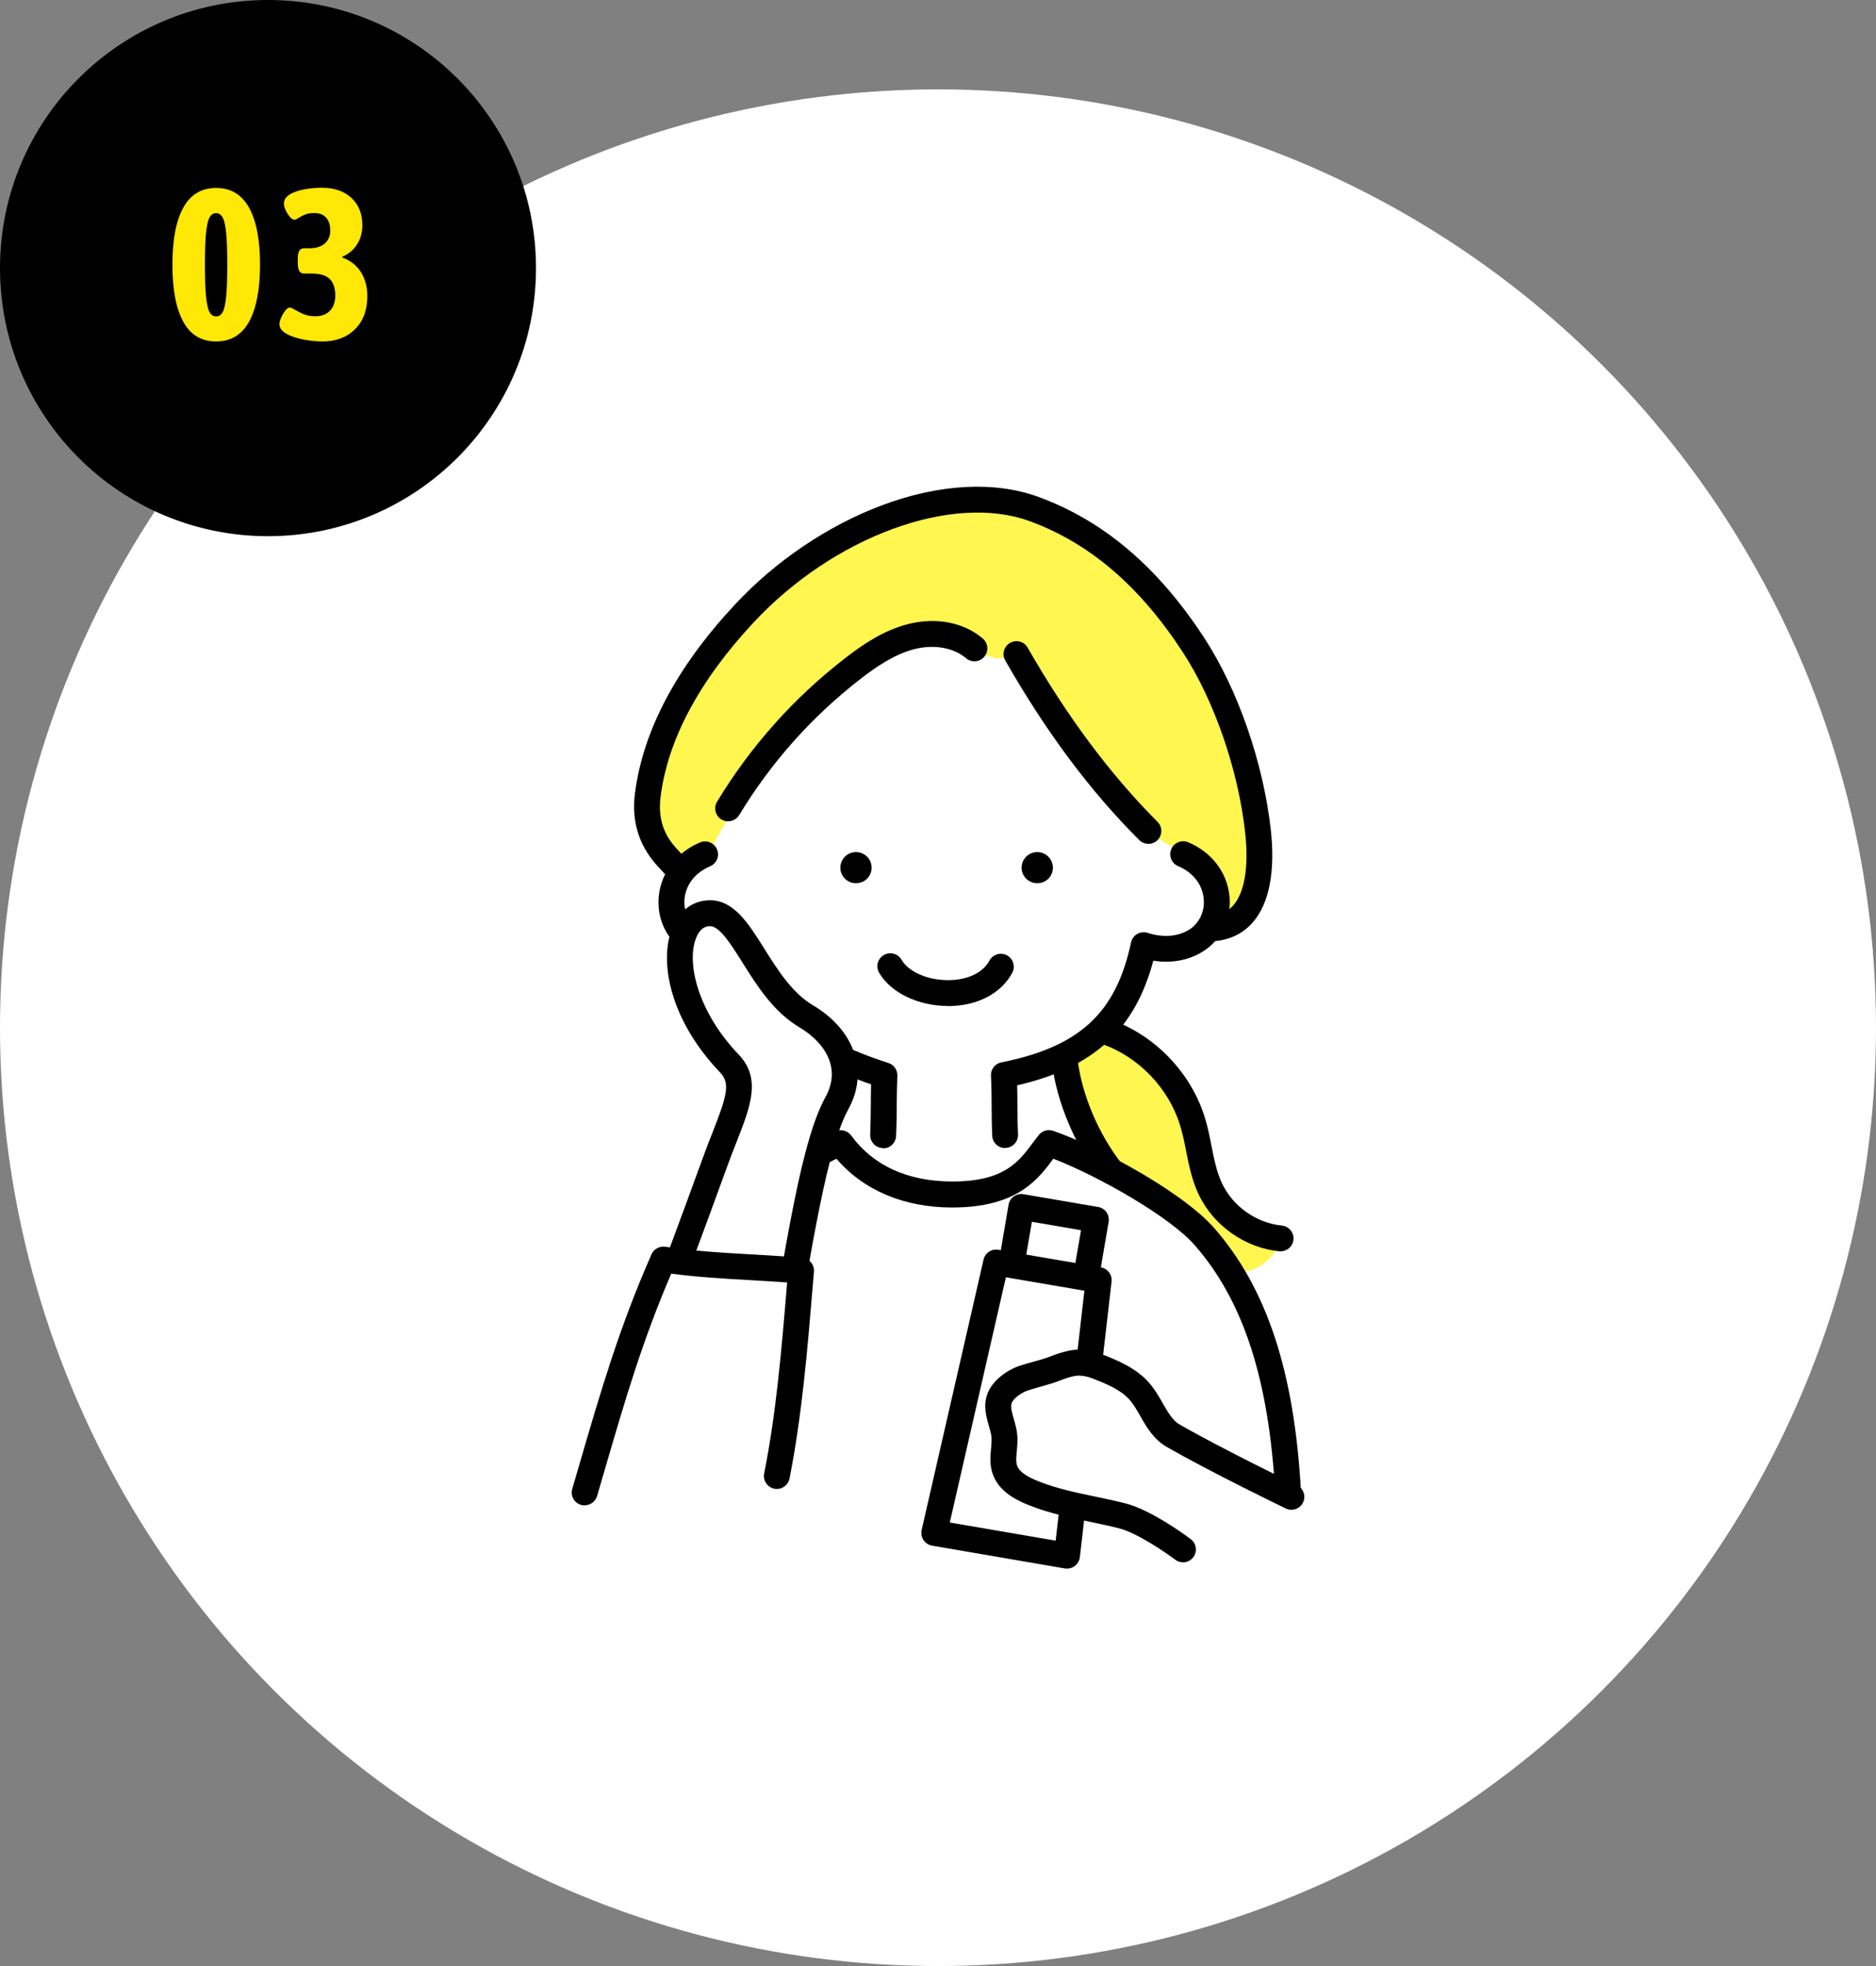 <?xml version="1.0" encoding="UTF-8"?><svg id="_レイヤー_2" xmlns="http://www.w3.org/2000/svg" width="210" height="220" viewBox="0 0 210 220"><rect x="0" y="0" width="210" height="220" fill="#808080" stroke="none"/><defs><style>.cls-1{fill:#fff;}.cls-2{fill:#fff64f;}.cls-3{fill:#ffe706;}</style></defs><g id="_コンテンツ"><g><circle class="cls-1" cx="105" cy="115" r="105"/><g><circle cx="30" cy="30" r="30"/><g><path class="cls-3" d="M20.51,35.99c-.81-1.48-1.21-3.6-1.21-6.37s.4-4.89,1.21-6.37c.81-1.48,2.04-2.22,3.68-2.22s2.88,.74,3.7,2.23c.82,1.49,1.22,3.61,1.22,6.36s-.41,4.87-1.22,6.36c-.82,1.49-2.05,2.23-3.7,2.23s-2.88-.74-3.68-2.22Zm4.4-1.04c.18-.3,.31-.87,.4-1.7s.13-2.04,.13-3.62-.04-2.79-.13-3.62-.22-1.4-.4-1.7-.42-.46-.72-.46-.54,.15-.72,.46-.31,.87-.4,1.7-.13,2.04-.13,3.62,.04,2.79,.13,3.62,.22,1.4,.4,1.7c.18,.3,.42,.46,.72,.46s.54-.15,.72-.46Z"/><path class="cls-3" d="M34.01,38c-.75-.14-1.4-.35-1.93-.64s-.8-.66-.8-1.13c0-.16,.06-.39,.19-.68,.13-.3,.28-.56,.46-.79,.18-.23,.35-.35,.53-.35,.08,0,.26,.08,.53,.24,.37,.22,.73,.4,1.09,.54,.36,.14,.77,.2,1.24,.2,.67,0,1.21-.2,1.61-.61s.6-.98,.6-1.72c0-.82-.21-1.43-.62-1.84-.42-.41-1.09-.61-2.02-.61h-.84c-.26,0-.44-.1-.55-.29-.11-.19-.17-.5-.17-.91v-.43c0-.42,.06-.72,.17-.91,.11-.19,.3-.29,.55-.29h.62c.72,0,1.28-.18,1.69-.54s.61-.84,.61-1.45-.15-1.08-.46-1.43-.74-.52-1.32-.52c-.42,0-.76,.05-1.02,.16-.26,.1-.51,.23-.73,.37-.22,.14-.38,.22-.46,.22-.24,0-.5-.22-.78-.66-.28-.44-.42-.83-.42-1.16,0-.56,.42-.99,1.25-1.3,.83-.3,1.84-.46,3.02-.46,1.38,0,2.47,.38,3.29,1.14,.82,.76,1.22,1.78,1.22,3.06,0,.82-.2,1.53-.6,2.15s-.94,1.07-1.63,1.36v.1c.93,.35,1.62,.9,2.09,1.66,.46,.75,.7,1.63,.7,2.64,0,1.57-.46,2.81-1.38,3.72s-2.13,1.37-3.63,1.37c-.64,0-1.34-.07-2.09-.2Z"/></g></g><g><path class="cls-1" d="M69.39,167.01c.41-10.11,3.15-18.44,7.98-24.76,7.03-9.19,16.07-14.34,16.75-14.31,.68,.03,2.59,3.57,7.22,5.07,3.56,1.15,8.88,.93,11.29-.2,2.84-1.33,4.35-5.11,5.27-5.18,.61-.05,11.47,5.72,11.95,6.1,3.11,2.47,6.89,6.07,9.2,11.01,2.33,4.99,3.55,8.33,5.15,22.28H69.39Z"/><path class="cls-2" d="M118.92,118.13c1.83-.41,3.54-1.3,4.94-2.54,3.95,1.08,7.38,3.97,9.1,7.68,.96,2.07,1.41,4.33,1.98,6.53,.57,2.21,1.31,4.43,2.73,6.21s3.68,3.04,5.94,2.74c-.56,.87-1.12,1.76-1.9,2.44-.78,.69-1.8,1.16-2.83,1.04-1.78-.21-2.87-1.97-3.98-3.38-1.13-1.44-2.53-2.67-4.09-3.63-1.47-.91-3.08-1.58-4.5-2.55-2.36-1.61-4.13-3.98-5.32-6.58-1.2-2.59-1.85-5.4-2.06-7.97Z"/><path d="M143.35,140.02s-.1,0-.14,0c-3.85-.38-7.39-2.88-9.04-6.38-.75-1.59-1.08-3.25-1.4-4.86-.19-.98-.38-1.9-.65-2.79-1.27-4.19-4.62-7.7-8.74-9.16-.75-.27-1.15-1.09-.88-1.85,.27-.75,1.09-1.15,1.85-.88,4.98,1.76,9.02,5.99,10.55,11.05,.31,1.02,.52,2.06,.71,3.06,.3,1.51,.58,2.93,1.18,4.2,1.22,2.59,3.85,4.45,6.7,4.73,.79,.08,1.38,.79,1.3,1.58-.07,.75-.7,1.3-1.44,1.3Z"/><path class="cls-1" d="M113.17,72.84c-1.12,.82-2.55,.48-3.8-.11-1.25-.59-2.52-1.4-3.84-1.8-2.78-.84-5.69,.62-8.1,2.24-7.6,5.1-13.78,12.3-17.68,20.59-3.23,.33-5.78,3.78-5.16,6.96,.62,3.19,4.27,5.42,7.4,4.52,1.05,5.12,5.05,10.11,9.83,12.21,2.71,1.19,7.08,2.85,7.08,2.85,0,0,.19,4.43,.17,6.84-.92,.26-2.99,.34-4.32,1.34,3.43,3.76,6.73,5.19,11.5,5.19s8.47-1.69,11.14-5.32c-.86-.32-3.55-.91-4.88-.91,.21-2.52-.35-4.63-.13-7.14,10.29-1.82,13.18-7.23,15.57-14.13,2.16,.7,6.03-.45,7.38-2.28,1.35-1.83,.95-4.42-.36-6.29-1.46-2.09-4.14-2.89-6.2-4.39-1.77-1.29-4.96-5.22-6.24-7-3.73-5.17-5.59-8.22-9.35-13.37Z"/><path d="M144.19,168.46c-.76,0-1.4-.6-1.44-1.37-.7-12.7-3.56-21.52-9.01-27.75-2.73-3.12-10.54-7.62-15.82-9.68,0,0-.01,.02-.02,.02-1.71,2.3-4.06,5.44-11.31,5.44-5.39,0-9.94-1.93-12.95-5.45-4.77,2.17-11.63,8.55-14.27,12.21-4.55,6.3-7.36,11.82-8.27,21.39-.08,.8-.78,1.38-1.58,1.3-.8-.08-1.38-.78-1.3-1.58,.97-10.18,4.09-16.28,8.81-22.81,3.08-4.26,11.07-11.69,16.6-13.63,.6-.21,1.27,0,1.65,.51,2.45,3.37,6.36,5.15,11.31,5.15,5.8,0,7.42-2.18,8.99-4.28,.23-.31,.47-.63,.72-.94,.38-.47,1.03-.65,1.6-.45,2.72,.95,6.35,2.7,9.71,4.66,2.2,1.28,6.19,3.8,8.3,6.21,5.9,6.74,8.99,16.11,9.72,29.49,.04,.8-.57,1.48-1.36,1.52-.03,0-.05,0-.08,0Z"/><path class="cls-2" d="M113.61,73.33c-1.42,.26-1.97,.91-4.53-.78-1.5-1.71-3.85-2.26-6.56-1.77-2.72,.49-5.02,2.23-7.19,3.95-6.43,5.12-13.61,15.82-15.77,20.37-3.79,1.83-3.15,2.78-3.15,2.78,0,0-4.96-3.94-4.29-7.42,3.31-17.27,16.05-29.76,29.98-33.74,3.57-1.02,7.36-1.65,11-.88,2.74,.58,11.39,5.34,14.31,8.52,10.12,11,13.98,21.52,13.58,33.52-.19,5.76-4.77,6.01-4.77,6.01,0,0,1.78-5.66-4.25-8.78-4.7-2.08-7.9-6.61-10.86-10.8-2.58-3.66-5.17-7.32-7.49-10.98Z"/><polygon class="cls-1" points="122.98 143.24 118.5 142.47 115.98 142.04 111.5 141.27 104.57 171.53 110.74 172.59 113.26 173.03 119.43 174.08 122.98 143.24"/><rect class="cls-1" x="113.71" y="135.72" width="8.47" height="6.61" transform="translate(25.2 -17.94) rotate(9.73)"/><path d="M123.23,141.82h0l.87-5.09c.06-.38-.02-.77-.24-1.08-.22-.31-.56-.53-.94-.59l-8.35-1.43c-.79-.13-1.54,.39-1.67,1.18l-.87,5.09-.28-.05c-.76-.13-1.48,.35-1.65,1.1l-6.93,30.26c-.09,.39-.01,.79,.21,1.13,.22,.33,.57,.56,.96,.62l14.86,2.55c.08,.01,.16,.02,.24,.02,.31,0,.62-.1,.87-.29,.32-.24,.52-.6,.57-.99l3.55-30.84c.09-.76-.44-1.46-1.19-1.59Zm-7.72-5.1l5.5,.94-.63,3.67-1.65-.28-3.85-.66,.63-3.67Zm2.66,35.68l-11.85-2.03,6.28-27.44,.36,.06s0,0,0,0l8.35,1.43s0,0,0,0h.08s-3.22,27.98-3.22,27.98Z"/><path d="M112.51,128.47c-.77,0-1.41-.61-1.44-1.39-.06-1.37-.06-2.41-.07-3.41,0-1.02-.01-1.98-.07-3.31-.03-.71,.46-1.34,1.16-1.48,8.76-1.75,12.83-5.51,14.52-13.42,.09-.4,.34-.75,.69-.95,.35-.2,.78-.25,1.17-.12,1.79,.58,3.55,.41,4.81-.47,1.04-.73,1.6-2.02,1.46-3.39-.17-1.6-1.21-2.91-2.86-3.61-.74-.31-1.08-1.16-.77-1.9,.31-.74,1.16-1.08,1.9-.77,2.61,1.1,4.33,3.33,4.61,5.97,.25,2.41-.78,4.73-2.68,6.06-1.63,1.14-3.7,1.56-5.84,1.22-2.05,7.72-6.7,11.98-15.24,13.95,.02,.81,.03,1.51,.03,2.19,0,1.02,.01,1.99,.07,3.31,.03,.8-.59,1.47-1.39,1.5-.02,0-.04,0-.06,0Z"/><path class="cls-1" d="M144.55,167.5s-8.31-4.02-13.24-6.84c-1.84-1.05-2.41-3.43-3.82-5.01-1.23-1.38-3.01-2.09-4.72-2.77-.61-.24-1.3-.38-1.96-.4-.66-.02-1.61,.22-2.69,.65-1.11,.44-2.09,.62-3.51,1.07-1.06,.34-2.39,1.28-2.75,2.34-.46,1.34,.43,2.74,.57,4.15,.12,1.24-.35,2.53,.04,3.71,.46,1.43,1.97,2.2,3.36,2.75,3.16,1.24,6.55,1.66,9.84,2.49,2.66,.68,6.76,3.74,6.76,3.74l12.13-5.88Z"/><path d="M98.86,128.47s-.04,0-.06,0c-.8-.03-1.42-.71-1.39-1.5,.05-1.32,.06-2.29,.07-3.31,0-.72,.01-1.45,.03-2.32-4.3-1.48-7.44-3.17-9.85-5.29-2.56-2.26-4.32-5.06-5.36-8.54-2.15,.35-4.24-.07-5.87-1.21-1.91-1.33-2.94-3.65-2.68-6.06,.28-2.64,2-4.87,4.61-5.97,.74-.31,1.58,.03,1.9,.77s-.03,1.58-.77,1.9c-1.65,.7-2.69,2.01-2.86,3.61-.14,1.36,.42,2.66,1.46,3.39,1.26,.88,3.02,1.05,4.81,.47,.39-.12,.81-.08,1.16,.12,.35,.2,.6,.54,.7,.93,1.58,6.81,5.7,10.59,14.69,13.49,.62,.2,1.03,.79,1,1.44-.05,1.32-.06,2.29-.07,3.31,0,1-.01,2.03-.07,3.41-.03,.78-.67,1.39-1.44,1.39Z"/><path d="M95.82,98.83c-.12,0-.23-.01-.35-.03h0c-.78-.15-1.36-.82-1.4-1.62-.04-.76,.43-1.47,1.15-1.73,.69-.25,1.48-.04,1.95,.53,.46,.56,.53,1.32,.19,1.95-.3,.56-.89,.9-1.52,.9Z"/><path d="M116.11,98.83c-.12,0-.23-.01-.35-.03h0c-.78-.15-1.36-.82-1.4-1.62-.04-.76,.43-1.47,1.15-1.73,.69-.25,1.48-.04,1.95,.53,.46,.56,.53,1.32,.19,1.95-.3,.56-.89,.9-1.52,.9Z"/><path d="M106.12,112.57c-3.33,0-6.41-1.48-7.71-3.72-.4-.69-.17-1.58,.53-1.98,.69-.4,1.58-.17,1.98,.53,.8,1.38,3,2.32,5.34,2.28,2.1-.03,3.78-.85,4.5-2.19,.38-.7,1.26-.97,1.96-.59,.7,.38,.97,1.26,.59,1.96-1.22,2.28-3.84,3.67-7.01,3.72-.06,0-.12,0-.18,0Z"/><path d="M81.51,91.91c-.26,0-.51-.07-.75-.21-.68-.41-.9-1.3-.49-1.99,3.76-6.21,8.57-11.6,14.31-16.04,1.93-1.5,4.28-3.12,7.05-3.83,3.14-.8,6.28-.2,8.39,1.62,.61,.52,.67,1.43,.15,2.04-.52,.61-1.43,.67-2.04,.15-1.37-1.18-3.59-1.57-5.78-1.01-2.26,.58-4.3,2-6,3.31-5.45,4.22-10.03,9.35-13.6,15.25-.27,.45-.75,.7-1.24,.7Z"/><path d="M128.54,94.42c-.37,0-.74-.14-1.02-.42-5.51-5.51-10.41-12.08-14.99-20.09-.4-.69-.16-1.58,.54-1.97,.69-.4,1.58-.16,1.97,.54,4.39,7.68,9.28,14.23,14.53,19.48,.57,.56,.57,1.48,0,2.05-.28,.28-.65,.42-1.02,.42Z"/><path d="M135.32,105.34c-.8,0-1.45-.65-1.45-1.45s.65-1.45,1.45-1.45c1.16,0,2.05-.36,2.71-1.1,1.3-1.46,1.78-4.37,1.35-8.21-.79-7.05-3.47-14.78-6.99-20.17-4.83-7.4-10.43-12.19-17.12-14.64-8.65-3.17-21.93,1.7-30.91,11.33-6.09,6.54-9.59,13.09-10.41,19.47-.45,3.49,1.18,5.21,2.16,6.24,.13,.14,.25,.27,.35,.38,.53,.6,.46,1.52-.14,2.04-.6,.53-1.52,.46-2.04-.14-.07-.08-.17-.18-.27-.29-1.06-1.12-3.55-3.75-2.93-8.59,.9-7,4.65-14.09,11.16-21.08,4.58-4.92,10.45-8.88,16.52-11.15,6.39-2.39,12.6-2.72,17.5-.92,7.3,2.68,13.37,7.84,18.55,15.78,3.75,5.74,6.6,13.95,7.44,21.43,.53,4.73-.18,8.35-2.07,10.46-1.21,1.35-2.89,2.06-4.87,2.06Z"/><path d="M132.42,174.82c-.3,0-.61-.09-.86-.29-1.08-.81-4.3-3-6.25-3.5-1.07-.27-2.18-.5-3.25-.73-2.23-.47-4.54-.95-6.76-1.82-1.62-.63-3.56-1.62-4.21-3.65-.32-.98-.23-1.92-.15-2.75,.04-.46,.08-.89,.05-1.26-.04-.37-.16-.8-.29-1.26-.29-.98-.64-2.21-.2-3.5,.54-1.59,2.29-2.79,3.68-3.24,.62-.2,1.16-.35,1.64-.48,.64-.18,1.2-.33,1.78-.56,1.35-.53,2.42-.78,3.27-.75,.84,.03,1.68,.2,2.44,.5,1.69,.66,3.79,1.49,5.27,3.15,.65,.73,1.12,1.54,1.57,2.33,.6,1.04,1.11,1.94,1.89,2.39,4.83,2.77,13.07,6.76,13.15,6.8,.72,.35,1.02,1.21,.67,1.93-.35,.72-1.21,1.02-1.93,.67-.34-.16-8.41-4.07-13.33-6.89-1.46-.84-2.26-2.23-2.96-3.46-.39-.69-.77-1.34-1.22-1.84-1.02-1.15-2.69-1.8-4.17-2.38-.45-.18-.97-.28-1.48-.3-.2,0-.81,.03-2.11,.55-.72,.28-1.38,.46-2.07,.66-.47,.13-.96,.27-1.52,.45-.79,.26-1.66,.94-1.83,1.43-.14,.42,.04,1.04,.24,1.75,.16,.54,.33,1.14,.39,1.79,.06,.65,0,1.27-.05,1.81-.06,.63-.11,1.18,.02,1.59,.28,.87,1.49,1.44,2.51,1.84,1.99,.78,4.08,1.22,6.3,1.68,1.1,.23,2.25,.47,3.37,.76,2.86,.73,6.83,3.65,7.27,3.99,.64,.48,.77,1.38,.29,2.02-.28,.38-.72,.58-1.16,.58Z"/><path d="M124.42,132.55c-.43,0-.85-.19-1.14-.55-2.89-3.67-5.01-8.69-5.53-13.09-.09-.79,.47-1.51,1.27-1.61,.79-.1,1.51,.47,1.61,1.27,.46,3.9,2.35,8.36,4.93,11.64,.49,.63,.39,1.54-.24,2.03-.26,.21-.58,.31-.89,.31Z"/><path class="cls-1" d="M85.25,163.15c2.36-10.01,2.64-17.89,5.38-29.52,1.01-4.28,1.64-6.34,3.35-10.77,.99-2.56,2.13-5.93-3.71-9.13-5.47-3-7.11-11.55-10.77-11.55-4.41,0-6.16,7.98,1.43,16.02,2.32,2.46,1.61,4.95-.46,10.65-5.32,14.67-8.18,21.77-12.64,34.06"/><path d="M85.25,164.59c-.11,0-.22-.01-.33-.04-.78-.18-1.26-.96-1.08-1.74,1.32-5.59,1.92-9.57,2.62-14.18,.53-3.48,1.13-7.43,2.13-12.57,.95-4.89,2.15-10.3,3.82-13.31,1.86-3.36-.27-6.22-2.89-7.77-2.94-1.74-4.79-4.69-6.42-7.29-1.25-1.99-2.54-4.05-3.61-4.05-.25,0-1.01,0-1.53,1.23-1.17,2.74,.09,8.29,4.74,13.15,2.54,2.66,1.31,5.8-.25,9.77-.36,.9-.72,1.84-1.1,2.88-2.78,7.67-4.75,12.88-6.65,17.92-1.74,4.61-3.38,8.96-5.51,14.82-.27,.75-1.1,1.14-1.85,.87-.75-.27-1.14-1.1-.87-1.85,2.13-5.88,3.78-10.24,5.52-14.86,1.9-5.03,3.86-10.23,6.64-17.88,.39-1.08,.78-2.08,1.13-2.96,1.6-4.08,2.02-5.5,.85-6.72-5.83-6.1-6.84-12.72-5.31-16.29,.81-1.9,2.34-2.98,4.19-2.98,2.67,0,4.32,2.63,6.06,5.41,1.46,2.32,3.11,4.96,5.45,6.34,4.69,2.78,6.28,7.46,3.95,11.66-1.48,2.67-2.66,8.07-3.51,12.47-.99,5.09-1.56,8.83-2.11,12.46-.71,4.67-1.33,8.71-2.67,14.41-.16,.67-.75,1.12-1.41,1.12Z"/><path class="cls-1" d="M65.45,167.01c2.7-9.19,4.54-16.39,8.49-25.36,5.31,.04,10.45,.08,15.73,.55-.64,7.61-1.22,17.28-2.71,24.81h-21.51Z"/><path d="M65.45,168.46c-.14,0-.27-.02-.41-.06-.77-.23-1.21-1.03-.98-1.8,.28-.96,.56-1.9,.83-2.84,2.39-8.2,4.46-15.28,8.04-23.4,.26-.6,.9-.94,1.54-.85,3.23,.49,6.29,.67,9.52,.85,1.88,.11,3.82,.22,5.81,.39,.79,.07,1.38,.77,1.31,1.56l-.14,1.7c-.59,7.08-1.2,14.4-2.59,21.44-.16,.78-.92,1.29-1.7,1.14-.78-.16-1.29-.92-1.14-1.7,1.37-6.88,1.97-14.12,2.55-21.12l.02-.26c-1.45-.11-2.89-.19-4.28-.27-2.81-.16-5.71-.32-8.69-.72-3.24,7.53-5.21,14.28-7.47,22.04-.27,.93-.55,1.88-.83,2.84-.19,.63-.76,1.04-1.39,1.04Z"/></g></g></g></svg>